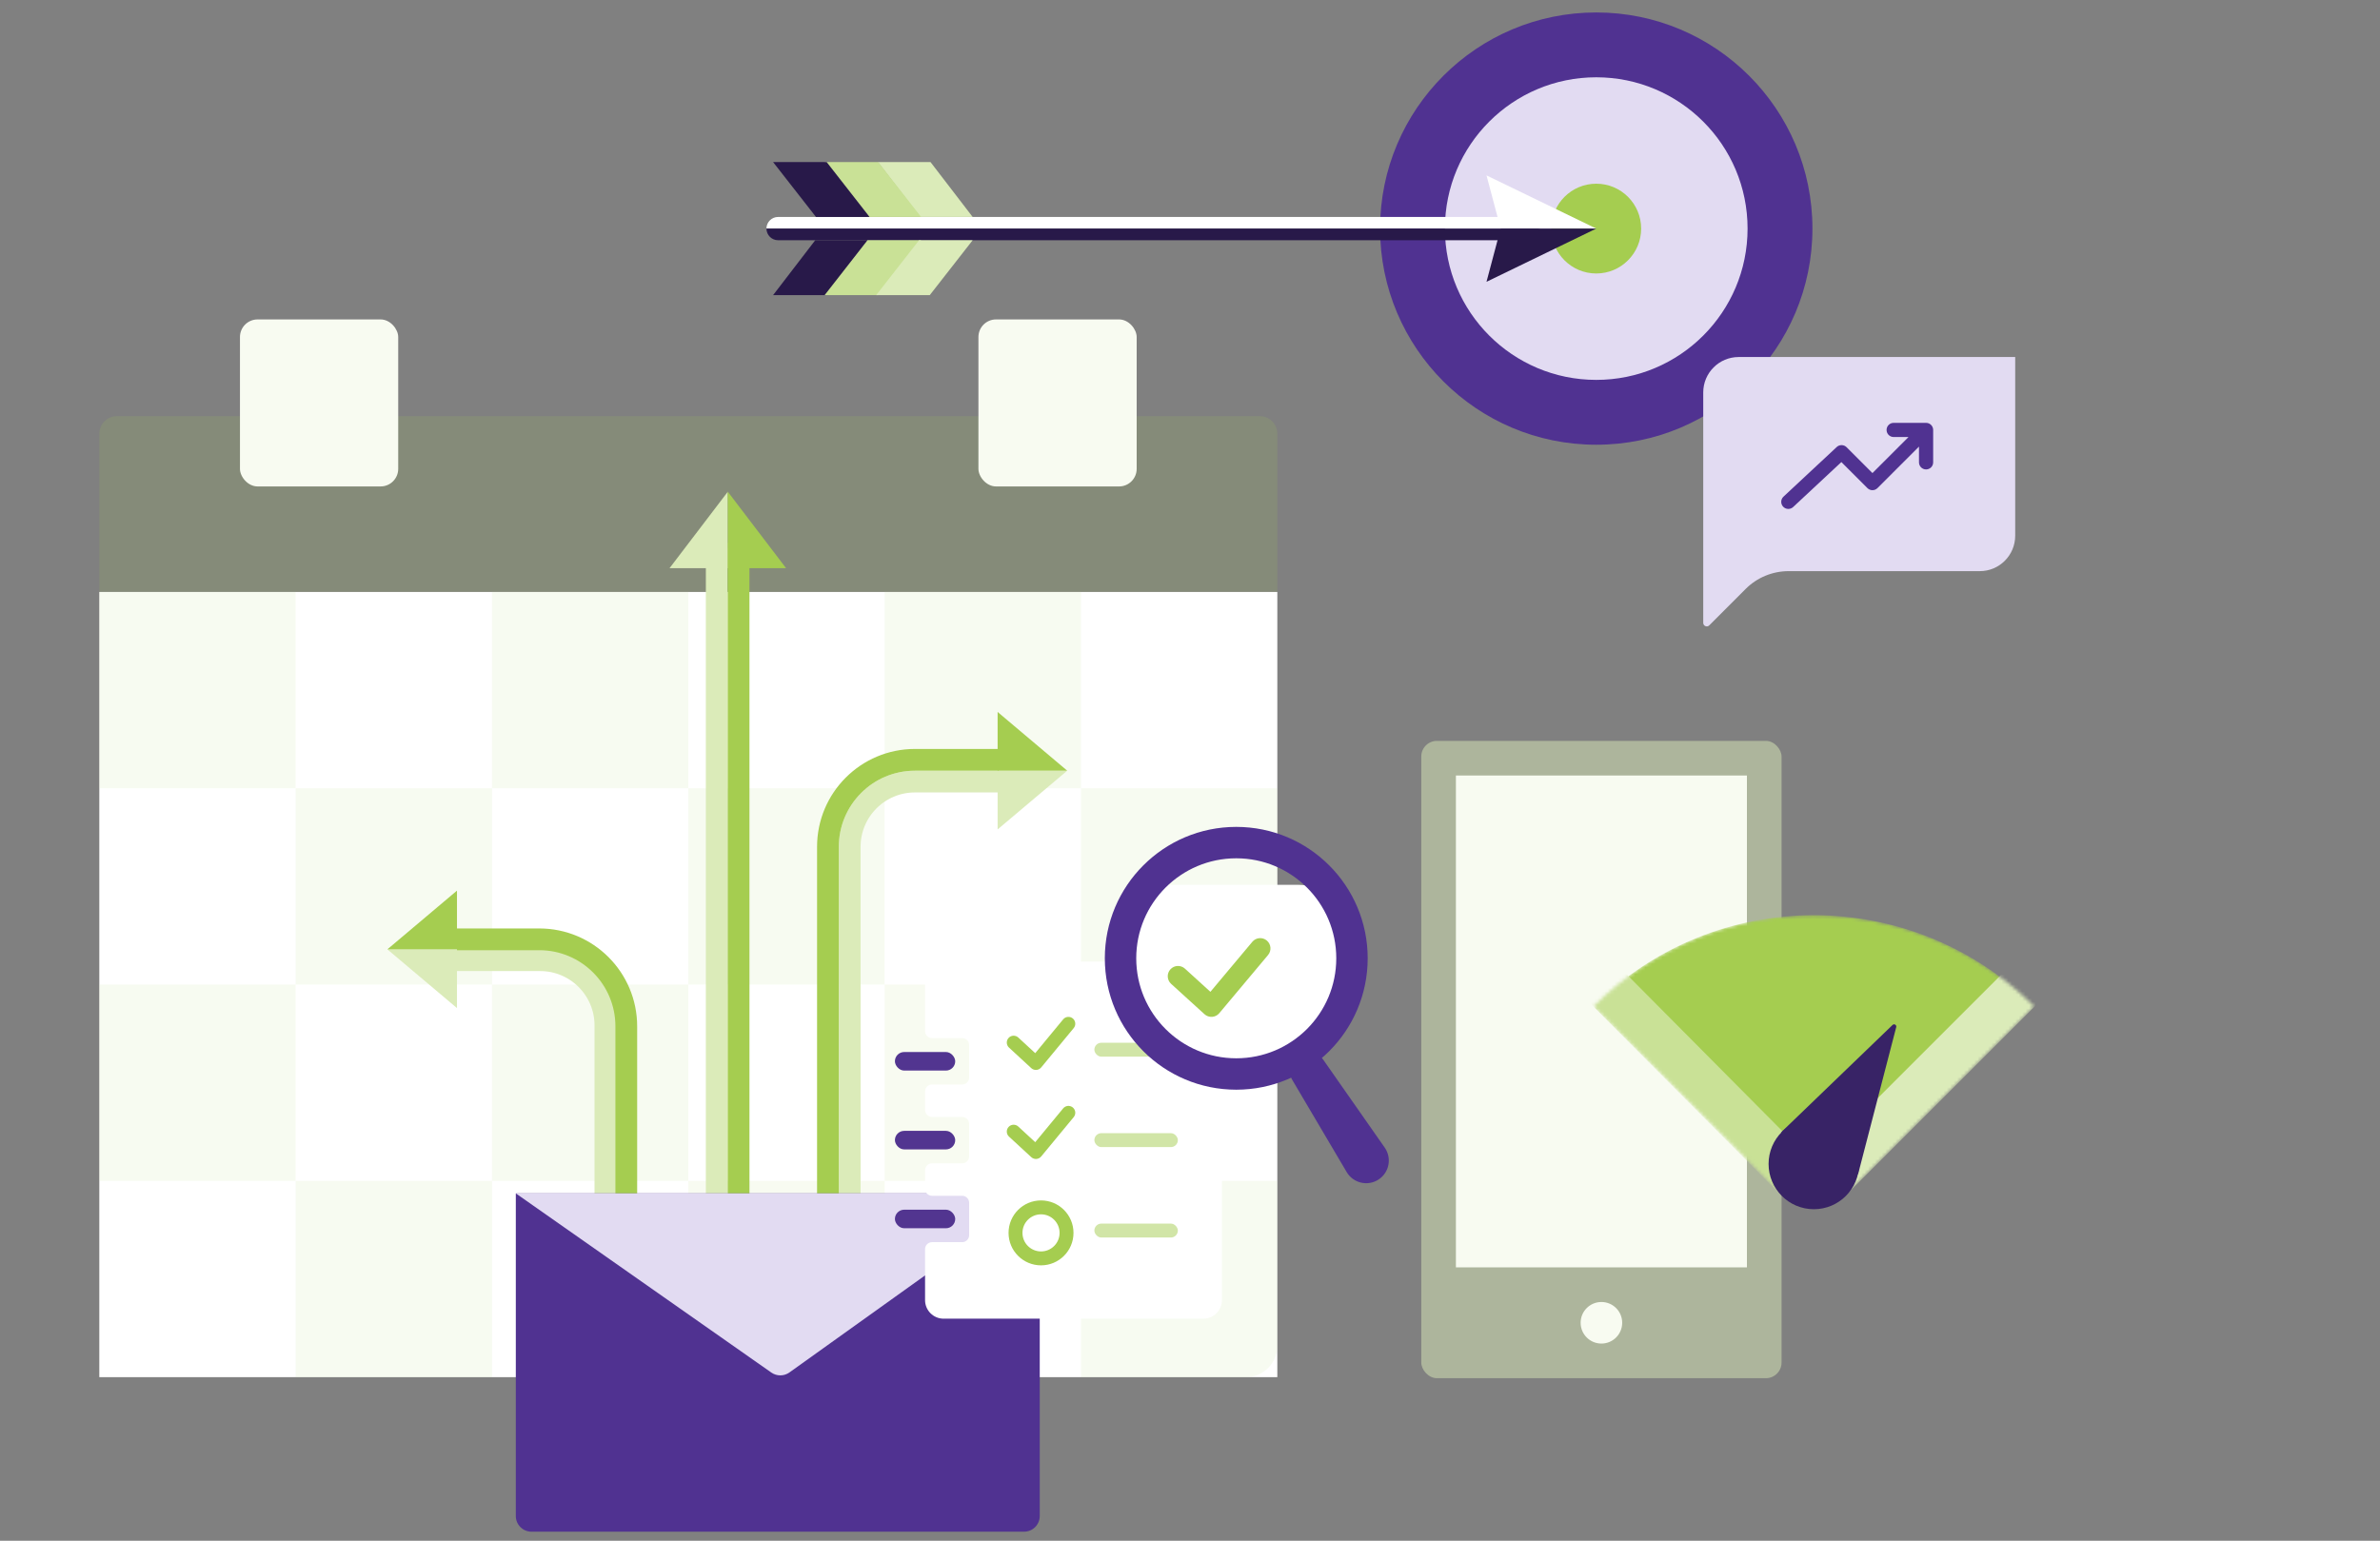 <svg width="695" height="450" viewBox="0 0 695 450" fill="none" xmlns="http://www.w3.org/2000/svg">
<rect x="0" y="0" width="695" height="450" fill="#808080" stroke="none"/>
<path opacity="0.15" d="M29.001 126.671C29.001 123.835 31.3 121.536 34.135 121.536H367.868C370.703 121.536 373.002 123.835 373.002 126.671V172.88H29.001V126.671Z" fill="#A5CD50"/>
<rect x="70.075" y="93.297" width="46.209" height="48.776" rx="5.134" fill="#F8FBF1"/>
<rect x="285.718" y="93.297" width="46.209" height="48.776" rx="5.134" fill="#F8FBF1"/>
<rect x="29" y="172.894" width="344.001" height="229.334" fill="white"/>
<rect opacity="0.2" x="29" y="172.894" width="57.334" height="57.334" fill="#DBEBB9"/>
<rect opacity="0.2" x="29" y="287.56" width="57.334" height="57.334" fill="#DBEBB9"/>
<rect opacity="0.2" x="86.334" y="230.227" width="57.334" height="57.334" fill="#DBEBB9"/>
<rect opacity="0.2" x="86.334" y="344.894" width="57.334" height="57.334" fill="#DBEBB9"/>
<rect opacity="0.2" x="258.333" y="172.893" width="57.334" height="57.334" fill="#DBEBB9"/>
<rect x="258.333" y="287.56" width="57.334" height="57.334" fill="#F8FBF1"/>
<rect opacity="0.2" x="143.667" y="172.893" width="57.334" height="57.334" fill="#DBEBB9"/>
<rect opacity="0.2" x="143.667" y="287.56" width="57.334" height="57.334" fill="#DBEBB9"/>
<rect opacity="0.2" x="201" y="230.227" width="57.334" height="57.334" fill="#DBEBB9"/>
<rect opacity="0.2" x="315.667" y="230.227" width="57.334" height="57.334" fill="#DBEBB9"/>
<rect x="201" y="344.894" width="57.334" height="57.334" fill="#F8FBF1"/>
<path opacity="0.2" d="M315.667 344.894H373V393.078C373 398.131 368.904 402.227 363.851 402.227H315.667V344.894Z" fill="#DBEBB9"/>
<circle r="63.128" transform="matrix(-1 -8.74228e-08 -8.74228e-08 1 466.133 66.765)" fill="#503291"/>
<circle r="44.19" transform="matrix(-1 -8.74228e-08 -8.74228e-08 1 466.131 66.765)" fill="#E2DBF2"/>
<circle r="13.111" transform="matrix(-1 -8.74228e-08 -8.74228e-08 1 466.132 66.765)" fill="#A5CD50"/>
<path d="M450.591 65.066C450.591 64.127 449.83 63.366 448.892 63.366L227.216 63.366C225.339 63.366 223.817 64.888 223.817 66.766L448.892 66.766C449.83 66.766 450.591 66.005 450.591 65.066Z" fill="white"/>
<path d="M450.591 68.465C450.591 67.526 449.83 66.766 448.892 66.766L223.817 66.766C223.817 68.643 225.339 70.165 227.216 70.165L448.892 70.165C449.83 70.165 450.591 69.404 450.591 68.465Z" fill="#281949"/>
<path d="M466.134 66.765L438.212 66.765L434.084 51.226L466.134 66.765Z" fill="white"/>
<path d="M466.134 66.765L438.212 66.765L434.084 82.304L466.134 66.765Z" fill="#281949"/>
<path d="M271.731 47.343L256.354 47.343L268.656 63.367L284.033 63.367L271.731 47.343Z" fill="#DBEBB9"/>
<path d="M256.462 47.341L240.815 47.341L253.333 63.366L268.98 63.366L256.462 47.341Z" fill="#C9E196"/>
<path d="M241.408 47.341L225.761 47.341L238.278 63.366L253.925 63.366L241.408 47.341Z" fill="#281949"/>
<path d="M238.064 70.165L253.441 70.165L241.139 86.19L225.762 86.19L238.064 70.165Z" fill="#281949"/>
<path d="M253.331 70.165L268.978 70.165L256.461 86.19L240.813 86.19L253.331 70.165Z" fill="#C9E196"/>
<path d="M268.385 70.165L284.032 70.165L271.515 86.19L255.868 86.19L268.385 70.165Z" fill="#DBEBB9"/>
<path d="M209.299 403.052L209.299 160.097" stroke="#DBEBB9" stroke-width="6.352"/>
<path d="M215.679 403.052V158.502" stroke="#A5CD50" stroke-width="6.352"/>
<path d="M212.532 143.617V165.945H195.52L212.532 143.617Z" fill="#DBEBB9"/>
<path d="M212.533 143.617V165.945H229.545L212.533 143.617Z" fill="#A5CD50"/>
<path d="M176.79 403.052L176.79 299.504C176.79 288.979 168.257 280.447 157.732 280.447L133.437 280.447" stroke="#DBEBB9" stroke-width="6.352"/>
<path d="M182.886 403.052L182.886 299.761C182.886 285.727 171.51 274.351 157.476 274.351L133.437 274.351" stroke="#A5CD50" stroke-width="6.352"/>
<path d="M113.117 277.278L133.445 277.278L133.445 294.43L113.117 277.278Z" fill="#DBEBB9"/>
<path d="M113.117 277.277L133.445 277.277L133.445 260.125L113.117 277.277Z" fill="#A5CD50"/>
<path d="M248.126 402.786L248.126 247.33C248.126 236.805 256.658 228.272 267.183 228.272L291.64 228.272" stroke="#DBEBB9" stroke-width="6.352"/>
<path d="M241.773 402.786C241.773 341.579 241.773 302.834 241.773 247.334C241.773 233.301 253.15 221.92 267.183 221.92L291.64 221.92" stroke="#A5CD50" stroke-width="6.352"/>
<path d="M311.65 225.097L291.322 225.097L291.322 242.248L311.65 225.097Z" fill="#DBEBB9"/>
<path d="M311.65 225.096L291.322 225.096L291.322 207.944L311.65 225.096Z" fill="#A5CD50"/>
<path d="M150.627 348.553H303.622V442.788C303.622 445.314 301.574 447.362 299.047 447.362H155.202C152.676 447.362 150.627 445.314 150.627 442.788V348.553Z" fill="#503291"/>
<path d="M225.236 400.878L150.627 348.553H303.622L230.525 400.853C228.946 401.983 226.826 401.993 225.236 400.878Z" fill="#E2DBF2"/>
<rect opacity="0.5" x="415.033" y="216.386" width="105.213" height="186.146" rx="4.574" fill="#DBEBB9"/>
<rect x="425.15" y="226.503" width="84.98" height="143.656" fill="#F8FBF1"/>
<circle cx="467.64" cy="386.346" r="6.07" fill="#F8FBF1"/>
<mask id="mask0" mask-type="alpha" maskUnits="userSpaceOnUse" x="465" y="267" width="129" height="85">
<path d="M465.351 293.941C500.876 258.416 558.474 258.416 594 293.941L541.086 346.855C534.784 353.157 524.567 353.157 518.265 346.855L465.351 293.941Z" fill="#F38AC0"/>
</mask>
<g mask="url(#mask0)">
<path d="M465.351 293.941C500.876 258.416 558.474 258.416 594 293.941L541.086 346.855C534.784 353.157 524.567 353.157 518.265 346.855L465.351 293.941Z" fill="#A5CD50"/>
<rect x="450.526" y="279.053" width="13.477" height="99.43" transform="rotate(-44.804 450.526 279.053)" fill="#C9E196"/>
<rect x="598.927" y="270.142" width="13.477" height="99.43" transform="rotate(45 598.927 270.142)" fill="#DBEBB9"/>
</g>
<path d="M332.235 258.436H379.253C384.937 258.436 389.872 262.352 391.164 267.888L395.363 285.883L378.895 310.128L354.193 312.873L327.979 298.076L332.235 258.436Z" fill="white"/>
<path d="M275.553 280.851C272.561 280.851 270.135 283.277 270.135 286.269V301.169C270.135 302.291 271.045 303.201 272.167 303.201H280.971C282.094 303.201 283.003 304.11 283.003 305.232V314.714C283.003 315.836 282.094 316.746 280.971 316.746H272.167C271.045 316.746 270.135 317.655 270.135 318.778V324.196C270.135 325.318 271.045 326.227 272.167 326.227H280.971C282.094 326.227 283.003 327.137 283.003 328.259V337.741C283.003 338.863 282.094 339.773 280.971 339.773H272.167C271.045 339.773 270.135 340.682 270.135 341.804V347.222C270.135 348.345 271.045 349.254 272.167 349.254H280.971C282.094 349.254 283.003 350.164 283.003 351.286V360.768C283.003 361.89 282.094 362.799 280.971 362.799H272.167C271.045 362.799 270.135 363.709 270.135 364.831V379.731C270.135 382.723 272.561 385.149 275.553 385.149H351.406C354.399 385.149 356.824 382.723 356.824 379.731V286.269C356.824 283.277 354.399 280.851 351.406 280.851H275.553Z" fill="white"/>
<rect x="261.33" y="307.264" width="17.609" height="5.418" rx="2.709" fill="#523590"/>
<rect x="261.33" y="330.291" width="17.609" height="5.418" rx="2.709" fill="#523590"/>
<rect x="261.33" y="353.318" width="17.609" height="5.418" rx="2.709" fill="#523590"/>
<path fill-rule="evenodd" clip-rule="evenodd" d="M313.274 297.458C314.125 298.161 314.245 299.422 313.542 300.274L304.042 311.774C303.692 312.197 303.183 312.458 302.635 312.495C302.087 312.532 301.547 312.342 301.143 311.97L294.643 305.97C293.832 305.22 293.781 303.955 294.53 303.143C295.28 302.332 296.545 302.281 297.357 303.03L302.304 307.597L310.458 297.726C311.162 296.875 312.422 296.755 313.274 297.458Z" fill="#A5CD50"/>
<path fill-rule="evenodd" clip-rule="evenodd" d="M369.927 274.701C371.197 275.765 371.363 277.657 370.299 278.927L356.049 295.927C355.524 296.553 354.767 296.938 353.952 296.993C353.138 297.048 352.335 296.769 351.731 296.219L341.981 287.35C340.756 286.235 340.666 284.337 341.781 283.112C342.896 281.886 344.793 281.796 346.019 282.911L353.458 289.679L365.701 275.073C366.765 273.803 368.657 273.636 369.927 274.701Z" fill="#A5CD50"/>
<path fill-rule="evenodd" clip-rule="evenodd" d="M313.274 323.458C314.125 324.161 314.245 325.422 313.542 326.274L304.042 337.774C303.692 338.197 303.183 338.458 302.635 338.495C302.087 338.532 301.547 338.342 301.143 337.97L294.643 331.97C293.832 331.22 293.781 329.955 294.53 329.143C295.28 328.332 296.545 328.281 297.357 329.03L302.304 333.597L310.458 323.726C311.162 322.875 312.422 322.755 313.274 323.458Z" fill="#A5CD50"/>
<circle cx="303.997" cy="360.09" r="7.45" stroke="#A5CD50" stroke-width="4.064"/>
<rect opacity="0.5" x="319.574" y="304.555" width="24.381" height="4.064" rx="2.032" fill="#A5CD50"/>
<rect opacity="0.5" x="319.574" y="330.968" width="24.381" height="4.064" rx="2.032" fill="#A5CD50"/>
<rect opacity="0.5" x="319.574" y="357.381" width="24.381" height="4.064" rx="2.032" fill="#A5CD50"/>
<circle cx="361.007" cy="279.89" r="33.793" stroke="#503291" stroke-width="9.173"/>
<path d="M377.34 315.37C375.879 312.896 376.61 309.711 379.004 308.121C381.448 306.499 384.741 307.122 386.422 309.526L404.364 335.184C406.505 338.246 405.684 342.473 402.552 344.512C399.398 346.565 395.168 345.573 393.255 342.332L377.34 315.37Z" fill="#503291"/>
<path d="M507.714 104.276C502.003 104.276 497.373 108.912 497.373 114.63V181.916C497.373 182.839 498.487 183.301 499.138 182.648L509.753 172.02C513.081 168.687 517.599 166.814 522.31 166.814H578.133C583.844 166.814 588.473 162.178 588.473 156.46V104.276H507.714Z" fill="#E2DBF2"/>
<path d="M562.352 123.503H562.446C563.589 123.503 564.516 124.43 564.516 125.573V135.038C564.516 136.181 563.589 137.108 562.446 137.108C561.302 137.108 560.375 136.181 560.375 135.038V130.438L548.25 142.564C547.862 142.952 547.335 143.17 546.786 143.17C546.237 143.17 545.71 142.952 545.322 142.564L537.713 134.955L523.631 148.087C522.795 148.867 521.485 148.821 520.705 147.985C519.925 147.149 519.971 145.839 520.807 145.059L536.351 130.563C537.167 129.802 538.439 129.824 539.227 130.613L546.786 138.171L557.314 127.643H552.981C551.837 127.643 550.91 126.717 550.91 125.573C550.91 124.43 551.837 123.503 552.981 123.503H562.274C562.3 123.502 562.326 123.502 562.352 123.503Z" fill="#503291"/>
<path d="M535.264 330.754L520.075 330.754L552.657 299.363C553.126 298.911 553.893 299.359 553.729 299.99L542.564 343.042L535.264 330.754Z" fill="#382366"/>
<path d="M542.897 339.955C542.897 347.257 536.978 353.177 529.675 353.177C522.373 353.177 516.453 347.257 516.453 339.955C516.453 332.652 522.373 326.733 529.675 326.733C536.978 326.733 542.897 332.652 542.897 339.955Z" fill="#382366"/>
</svg>
